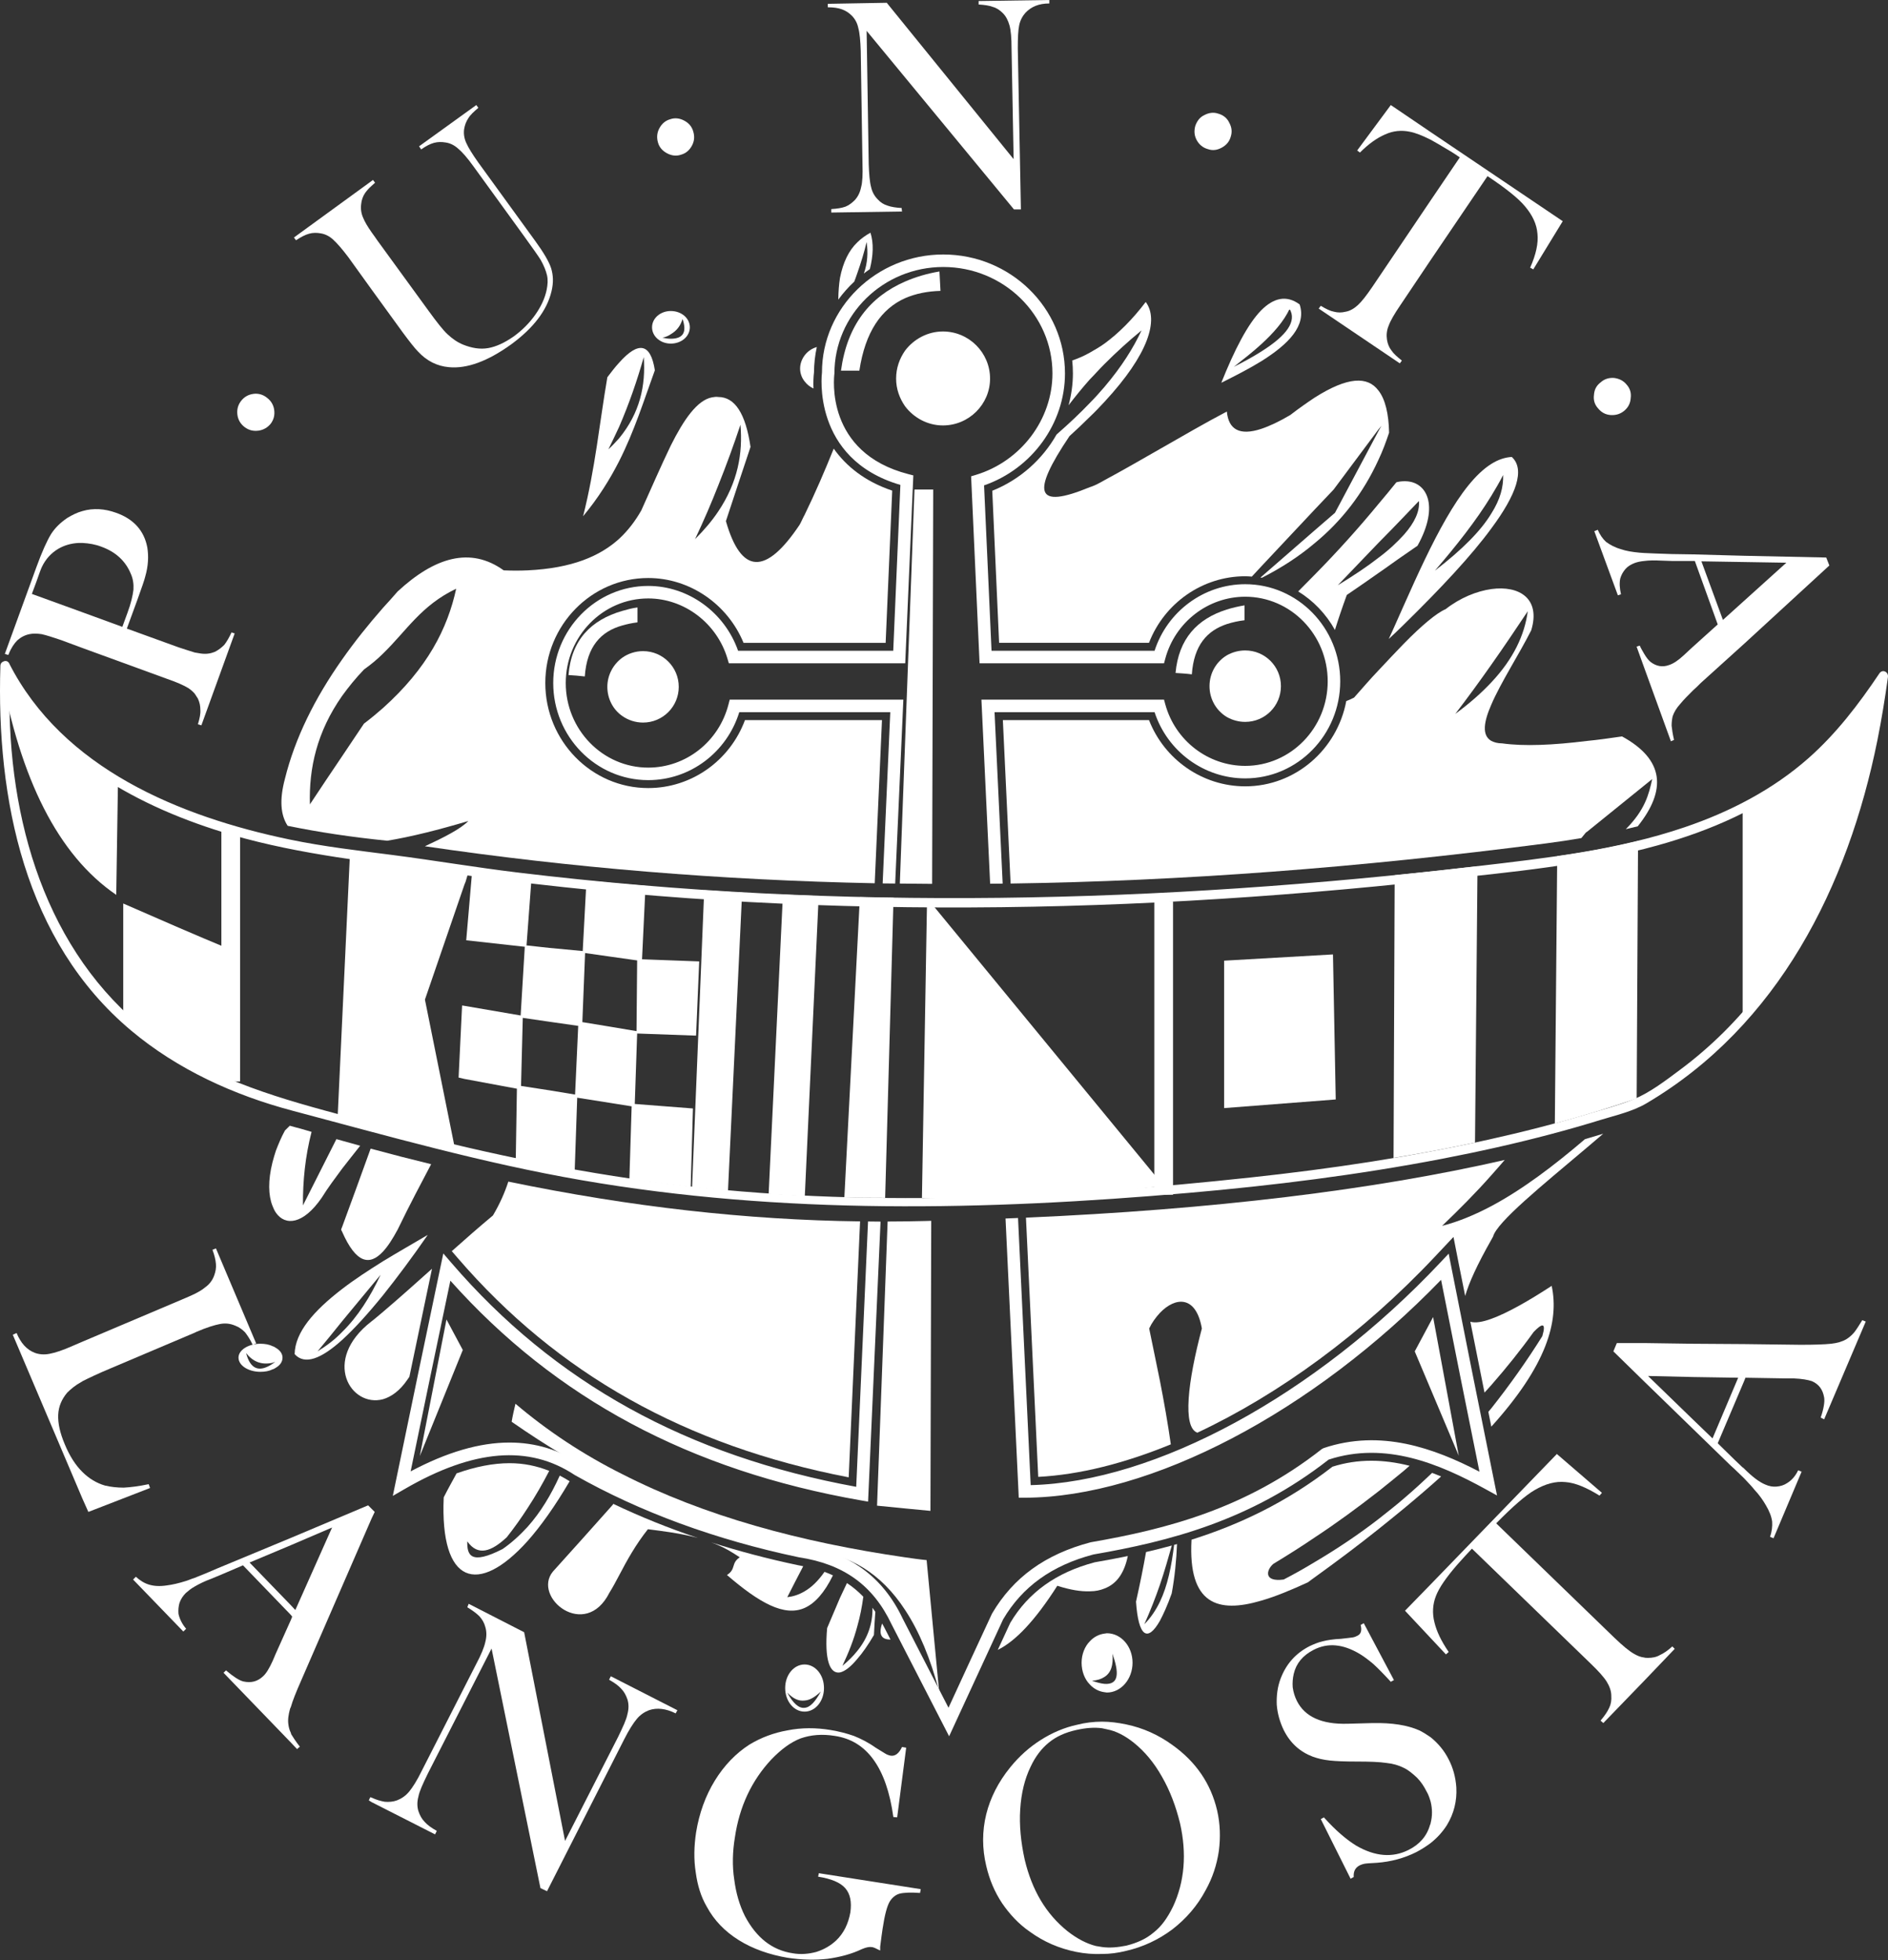 <svg width="315" height="327" viewBox="0 0 315 327" fill="none" xmlns="http://www.w3.org/2000/svg">
<rect x="0" y="0" width="315" height="327" fill="#333333" stroke="none"/>
<path d="M6.068 97.054C6.532 95.724 6.82 94.914 6.993 94.568C7.63 93.236 8.555 92.253 9.711 91.56C10.697 90.981 11.853 90.635 13.125 90.576H13.761C14.859 90.635 15.901 90.808 16.943 91.213C19.312 92.079 20.932 93.584 21.801 95.666C22.206 96.534 22.321 97.46 22.264 98.384C22.147 99.367 21.859 100.641 21.279 102.202L20.412 104.574L13.761 102.144L5.316 99.079L6.068 97.054ZM4.912 105.789C5.49 105.672 6.127 105.672 6.937 105.789C7.744 105.962 8.786 106.309 10.175 106.772L13.761 108.102L27.874 113.25C29.55 113.828 30.707 114.349 31.46 114.812C31.866 115.1 32.212 115.39 32.5 115.737C32.675 116.025 32.849 116.257 33.022 116.547C33.31 117.183 33.427 117.76 33.427 118.396C33.483 119.092 33.31 119.843 33.022 120.826L33.6 121L39.154 105.672L38.632 105.499C38.227 106.367 37.821 107.06 37.417 107.58C36.955 108.044 36.433 108.449 35.855 108.737C35.162 109.027 34.41 109.142 33.542 109.027C33.252 108.968 32.905 108.912 32.5 108.854C31.748 108.622 30.824 108.334 29.782 107.985L21.164 104.862L22.899 100.119C23.651 98.038 24.114 96.708 24.229 96.186C24.751 94.395 24.809 92.775 24.577 91.328C24.055 88.551 22.321 86.584 19.371 85.545C17.463 84.85 15.555 84.735 13.761 85.255C12.893 85.487 12.082 85.891 11.216 86.412C10.116 87.163 9.191 88.031 8.498 89.13C7.803 90.288 6.993 92.079 6.068 94.624L0.805 109.086L1.383 109.259L1.442 109.142C1.847 108.102 2.367 107.351 2.886 106.829C3.465 106.309 4.101 105.962 4.912 105.789Z" fill="white"/>
<path d="M40.83 71.261C41.525 71.781 42.277 71.954 43.144 71.839C43.953 71.725 44.649 71.32 45.168 70.683C45.688 69.987 45.862 69.236 45.746 68.37C45.632 67.559 45.227 66.864 44.532 66.344C43.895 65.825 43.087 65.593 42.277 65.707C41.408 65.825 40.715 66.23 40.193 66.922C39.674 67.618 39.501 68.37 39.615 69.236C39.732 70.046 40.137 70.741 40.83 71.261Z" fill="white"/>
<path d="M51.587 38.984C52.165 38.811 52.859 38.811 53.495 38.926C54.247 39.043 54.942 39.389 55.579 39.968C56.213 40.546 57.082 41.529 58.124 42.917L61.998 48.297L67.203 55.468C68.359 57.03 69.228 58.13 69.748 58.65C71.194 60.212 72.929 61.08 74.896 61.253C77.904 61.541 81.374 60.27 85.307 57.435C89.009 54.717 91.266 51.767 92.017 48.585C92.363 47.138 92.307 45.926 91.959 44.769C91.612 43.669 90.687 42.107 89.299 40.199L79.812 27.128C78.829 25.74 78.136 24.64 77.788 23.83C77.441 23.078 77.326 22.268 77.441 21.517C77.558 20.824 77.787 20.245 78.136 19.724C78.482 19.145 79.061 18.625 79.812 17.988L79.466 17.525L69.921 24.408L70.27 24.93C71.08 24.352 71.773 24.003 72.409 23.83C73.046 23.657 73.681 23.657 74.376 23.773C75.127 23.888 75.823 24.235 76.458 24.813C77.094 25.335 77.963 26.318 79.002 27.763L87.39 39.331C88.894 41.414 89.877 42.802 90.224 43.381C90.745 44.306 91.092 45.174 91.266 45.926C91.439 46.678 91.38 47.487 91.207 48.353C90.919 49.742 90.282 51.13 89.299 52.519C88.315 53.907 87.1 55.122 85.654 56.164C84.151 57.203 82.762 57.84 81.433 58.072C80.103 58.304 78.715 58.072 77.267 57.493C76.284 57.089 75.474 56.51 74.664 55.759C73.912 55.063 72.873 53.734 71.485 51.826L62.982 40.141C62.635 39.621 62.286 39.157 61.998 38.752C61.305 37.769 60.842 36.959 60.61 36.381C60.264 35.63 60.146 34.819 60.264 34.009C60.322 33.375 60.552 32.738 60.898 32.218C61.188 31.813 61.535 31.408 61.998 31.003C62.172 30.829 62.404 30.654 62.576 30.481L62.23 30.02L61.998 30.193L49.042 39.621L49.389 40.082C50.257 39.504 50.95 39.157 51.587 38.984Z" fill="white"/>
<path d="M142.106 2.603C142.626 3.124 143.031 3.818 143.204 4.685C143.435 5.495 143.553 6.825 143.609 8.503L143.899 27.359C143.955 29.094 143.899 30.424 143.667 31.234C143.494 32.102 143.147 32.795 142.626 33.374C142.164 33.837 141.642 34.242 141.064 34.474C140.427 34.703 139.676 34.82 138.693 34.879V35.457L150.492 35.282L150.435 34.703C149.509 34.647 148.699 34.53 148.064 34.298C147.486 34.125 146.905 33.779 146.444 33.259C145.924 32.737 145.517 32.044 145.344 31.234C145.114 30.424 144.997 29.094 144.939 27.359L144.592 5.148L169.174 34.935H170.331L169.811 8.04C169.811 6.363 169.868 5.033 170.043 4.223C170.216 3.355 170.621 2.662 171.083 2.14C172.066 1.1 173.34 0.578 175.074 0.578V0L163.275 0.173V0.752C164.258 0.81 165.068 0.927 165.647 1.157C166.283 1.33 166.803 1.678 167.322 2.199C167.845 2.718 168.191 3.414 168.423 4.223C168.655 5.033 168.77 6.363 168.77 8.098L169.116 26.549L147.947 0.463L138.114 0.637V1.215C139.097 1.215 139.849 1.33 140.486 1.562C141.123 1.793 141.642 2.14 142.106 2.603Z" fill="white"/>
<path d="M268.718 69.237C269.587 69.296 270.338 69.064 270.975 68.542C271.668 67.966 272.015 67.27 272.073 66.402C272.188 65.536 271.956 64.784 271.378 64.147C270.858 63.511 270.165 63.164 269.297 63.049C268.428 62.991 267.676 63.223 267.04 63.801C266.347 64.321 266 65.014 265.942 65.883C265.827 66.751 266.058 67.502 266.637 68.139C267.157 68.774 267.85 69.179 268.718 69.237Z" fill="white"/>
<path d="M233.896 60.153C233.086 59.516 232.508 58.996 232.161 58.476C231.756 57.954 231.524 57.376 231.41 56.683C231.293 55.932 231.351 55.121 231.698 54.311C231.988 53.502 232.625 52.401 233.608 50.956L238.697 43.378L248.182 29.383C251.305 31.464 253.388 33.142 254.428 34.414C255.702 35.917 256.395 37.422 256.512 38.984C256.685 40.545 256.28 42.454 255.297 44.652L255.816 44.94L260.733 36.9L238.697 22.036L232.046 17.524L226.434 25.103L226.898 25.449C228.343 24.003 229.731 23.019 231.063 22.441C232.449 21.804 233.837 21.69 235.226 21.978C236.153 22.153 237.309 22.614 238.697 23.309C239.276 23.656 239.969 24.003 240.606 24.408C241.704 25.044 242.687 25.623 243.555 26.26L238.697 33.431L228.98 47.833C227.996 49.278 227.186 50.32 226.55 50.898C225.915 51.476 225.219 51.881 224.526 51.998C223.832 52.171 223.197 52.171 222.56 51.998C221.923 51.881 221.228 51.535 220.362 51.015L220.015 51.476L233.549 60.616L233.896 60.153Z" fill="white"/>
<path d="M290.985 93.758L298.041 93.872L287.457 103.417L283.87 93.643L290.985 93.758ZM267.964 90.403C267.386 89.883 266.925 89.188 266.576 88.378L265.998 88.609L269.931 99.311L270.452 99.138C270.221 98.154 270.162 97.227 270.336 96.476C270.509 95.897 270.799 95.378 271.204 94.914C271.609 94.451 272.129 94.163 272.707 93.931C273.171 93.758 273.691 93.643 274.328 93.584C275.137 93.469 276.121 93.469 277.277 93.526L279.012 93.584H282.772L286.59 104.169L282.482 107.87L281.789 108.507L280.92 109.317C279.995 110.184 279.185 110.705 278.492 110.935C277.392 111.342 276.352 111.167 275.369 110.415C275.02 110.127 274.674 109.664 274.328 109.085C274.096 108.681 273.808 108.217 273.576 107.697L273.054 107.87L274.328 111.399L278.78 123.662L279.302 123.43C279.07 122.447 278.954 121.636 278.897 121.058C278.897 120.538 278.954 120.017 279.07 119.496C279.302 118.804 279.705 118.108 280.4 117.357C280.864 116.778 281.557 116.083 282.482 115.158C282.887 114.812 283.292 114.407 283.755 113.943L290.985 107.409L305.214 94.336L304.693 93.006L290.985 92.716L282.482 92.484L278.897 92.428C276.987 92.369 275.484 92.311 274.328 92.254C274.037 92.254 273.749 92.196 273.517 92.196C272.302 92.081 271.263 91.906 270.452 91.618C269.411 91.328 268.601 90.866 267.964 90.403Z" fill="white"/>
<path d="M241.707 293.518C240.956 292.015 239.913 290.8 238.698 289.816C238.12 289.411 237.483 289.006 236.79 288.66C234.824 287.791 232.279 287.386 229.039 287.445L224.818 287.559C220.538 287.676 217.703 286.403 216.373 283.743C216.026 283.048 215.795 282.297 215.68 281.486C215.621 280.735 215.68 279.983 215.853 279.232C216.258 277.497 217.357 276.165 219.15 275.24C220.365 274.604 221.636 274.374 222.851 274.489C224.125 274.604 225.454 275.067 226.899 275.935C227.653 276.397 228.405 276.975 229.156 277.612C229.849 278.249 230.832 279.232 232.047 280.561L232.569 280.273L227.536 270.787L227.016 271.075C227.248 272.002 227.072 272.58 226.496 272.868C226.265 272.986 226.033 273.1 225.686 273.158C225.338 273.215 224.703 273.274 223.72 273.391C222.446 273.447 221.405 273.62 220.711 273.795C219.96 273.969 219.265 274.257 218.513 274.604C216.142 275.819 214.58 277.612 213.655 280.042C213.135 281.43 212.96 282.875 213.018 284.38C213.135 285.883 213.54 287.271 214.175 288.601C215.275 290.8 216.893 292.244 219.033 293.054C219.843 293.344 220.77 293.576 221.868 293.691C222.91 293.806 224.413 293.864 226.321 293.864C228.519 293.864 230.139 293.923 231.296 294.096C232.452 294.213 233.377 294.501 234.187 294.906C234.939 295.252 235.634 295.831 236.386 296.526C237.079 297.219 237.601 298.029 238.005 298.839C238.352 299.418 238.525 299.996 238.698 300.574C238.989 301.789 238.989 302.945 238.698 304.102C238.698 304.219 238.642 304.334 238.584 304.449C238.064 306.3 236.849 307.689 234.997 308.614C232.338 309.943 229.444 309.714 226.321 307.921C224.703 306.937 222.851 305.375 220.884 303.177L220.365 303.465L225.338 313.415L225.859 313.125C225.801 312.2 226.091 311.563 226.899 311.158C227.131 311.044 227.362 310.985 227.594 310.927C227.826 310.87 228.519 310.812 229.734 310.754C232.047 310.58 234.246 310.002 236.327 308.96C237.195 308.499 238.005 307.977 238.698 307.457C239.799 306.588 240.724 305.549 241.419 304.449C242.575 302.541 243.095 300.459 242.98 298.203C242.864 296.526 242.459 294.964 241.707 293.518Z" fill="white"/>
<path d="M195.722 318.038C194.797 319.946 193.755 321.393 192.484 322.376C191.269 323.418 189.764 324.111 187.914 324.575C186.467 324.863 185.137 324.98 183.864 324.804C183.517 324.748 183.171 324.689 182.824 324.631C181.263 324.226 179.701 323.418 178.081 322.144C174.495 319.253 172.181 315.32 170.966 310.23C170.329 307.337 170.041 304.504 170.215 301.842C170.388 299.124 170.966 296.752 171.95 294.73C172.759 292.992 173.801 291.663 175.016 290.679C176.229 289.696 177.734 289.003 179.584 288.598C181.146 288.251 182.534 288.134 183.864 288.308C184.154 288.366 184.442 288.424 184.674 288.483C186.235 288.771 187.741 289.581 189.186 290.738C190.979 292.184 192.54 294.034 193.872 296.406C195.202 298.719 196.185 301.322 196.878 304.157C198.035 309.247 197.63 313.932 195.722 318.038ZM195.664 291.143C193.292 289.408 190.691 288.251 187.914 287.673C186.526 287.383 185.196 287.209 183.864 287.209C182.478 287.209 181.031 287.383 179.701 287.729C177.561 288.193 175.536 289.061 173.628 290.274C171.718 291.489 170.041 292.992 168.538 294.844C166.57 297.274 165.24 299.875 164.547 302.652C163.852 305.487 163.852 308.378 164.547 311.27C165.067 313.527 165.935 315.608 167.206 317.518C168.48 319.368 169.983 320.988 171.835 322.259C174.148 323.938 176.693 325.036 179.528 325.614C180.973 325.904 182.419 326.02 183.864 325.963C185.196 325.963 186.526 325.79 187.914 325.441C190.691 324.804 193.292 323.591 195.607 321.856C197.92 320.063 199.77 317.923 201.158 315.32C202.315 313.237 203.01 311.096 203.357 308.784C203.647 306.529 203.588 304.272 203.068 302.017C202.027 297.562 199.54 293.919 195.664 291.143Z" fill="white"/>
<path d="M276.93 276.106C276.352 276.452 275.657 276.569 274.964 276.569C274.732 276.569 274.5 276.569 274.327 276.511C273.749 276.452 273.171 276.221 272.592 275.874C271.782 275.412 270.741 274.544 269.411 273.273L249.63 254.127C252.406 251.292 254.546 249.442 256.05 248.574C257.843 247.534 259.521 247.07 261.198 247.243C262.818 247.359 264.726 248.168 266.866 249.5L267.271 249.037L259.751 242.559L238.699 264.306L234.417 268.703L238.699 273.272L241.244 275.99L241.705 275.586C240.434 273.734 239.682 272.114 239.334 270.67C238.928 269.108 239.046 267.603 239.565 266.273C240.087 264.884 241.3 263.149 243.094 261.068C243.962 260.085 244.772 259.216 245.582 258.348L265.363 277.494C266.693 278.765 267.618 279.807 268.081 280.558C268.544 281.31 268.833 282.12 268.833 282.872C268.891 283.625 268.774 284.318 268.486 284.897C268.196 285.533 267.734 286.227 267.039 287.036L267.502 287.442L274.327 280.385L279.417 275.064L279.012 274.659C278.26 275.354 277.567 275.818 276.93 276.106Z" fill="white"/>
<path d="M203.302 18.973C202.492 18.682 201.682 18.799 200.931 19.204C200.179 19.551 199.716 20.188 199.428 20.998C199.196 21.864 199.254 22.616 199.66 23.369C200.062 24.121 200.699 24.641 201.509 24.872C202.319 25.16 203.071 25.046 203.822 24.641C204.574 24.235 205.096 23.657 205.327 22.848C205.615 21.981 205.501 21.227 205.096 20.476C204.749 19.724 204.112 19.204 203.302 18.973Z" fill="white"/>
<path d="M285.723 239.956L282.483 236.832L274.965 229.544L282.483 229.718L290.002 229.835L285.723 239.956ZM310.71 220.231C310.132 221.158 309.668 221.91 309.322 222.315C308.917 222.778 308.512 223.125 308.048 223.413C307.356 223.818 306.545 224.05 305.504 224.167C304.405 224.281 302.727 224.34 300.414 224.34L290.986 224.223L282.483 224.167L274.328 224.05H269.758L269.18 225.438L274.328 230.469L282.483 238.394L288.731 244.467C289.598 245.219 290.293 245.97 290.986 246.607C291.681 247.359 292.26 247.937 292.664 248.459C293.531 249.383 294.168 250.308 294.631 251.119C295.209 252.102 295.556 252.97 295.671 253.837C295.729 254.646 295.614 255.515 295.324 256.382L295.902 256.613L300.587 245.509L300.009 245.277C299.547 246.261 298.911 246.953 298.159 247.417C297.637 247.764 297.059 247.937 296.422 247.995C295.787 248.054 295.151 247.937 294.514 247.649C293.531 247.244 292.374 246.375 290.986 244.987C290.871 244.872 290.813 244.814 290.698 244.757L289.424 243.542L286.591 240.766L290.986 230.413L291.217 229.835L298.042 229.95H299.316C300.646 230.008 301.629 230.181 302.322 230.413C303.48 230.933 304.115 231.802 304.347 233.131C304.462 233.824 304.289 234.981 303.769 236.486L304.347 236.774L311.289 220.463L310.71 220.231Z" fill="white"/>
<path d="M48.521 267.779L41.638 260.664L48.521 257.773L55.404 254.823L49.273 268.589L48.521 267.779ZM48.521 284.783C48.809 283.744 49.39 282.297 50.256 280.33L61.997 253.32L62.519 252.22L61.997 251.7L61.419 251.122L48.521 256.558L36.258 261.648C34.813 262.285 33.54 262.804 32.501 263.21C31.922 263.385 31.459 263.615 31.054 263.731C29.78 264.136 28.741 264.366 27.814 264.483C26.657 264.656 25.732 264.598 24.922 264.366C24.112 264.136 23.361 263.673 22.668 263.036L22.204 263.5L30.59 272.176L31.054 271.712C30.361 270.903 29.956 270.036 29.78 269.226C29.724 268.589 29.78 267.953 29.956 267.374C30.185 266.737 30.534 266.218 30.995 265.754C31.4 265.408 31.864 265.003 32.501 264.656C33.194 264.251 34.118 263.788 35.219 263.385L36.895 262.69L40.54 261.128L48.521 269.4L48.753 269.688L48.521 270.266L45.977 275.936L45.513 277.034C44.934 278.306 44.415 279.174 43.895 279.637C42.968 280.504 41.928 280.794 40.596 280.504C39.904 280.33 38.92 279.694 37.705 278.654L37.3 279.059L48.521 290.683L49.563 291.784L50.025 291.378C49.331 290.51 48.868 289.758 48.58 289.295C48.58 289.18 48.521 289.121 48.521 289.065C48.289 288.602 48.175 288.138 48.116 287.677C48.001 286.923 48.116 286.057 48.407 285.015C48.463 284.959 48.463 284.842 48.521 284.783Z" fill="white"/>
<path d="M24.807 247.592C23.186 247.939 21.742 248.112 20.642 248.171C19.544 248.171 18.502 248.055 17.519 247.824C16.13 247.419 14.859 246.667 13.759 245.567L13.702 245.511C12.602 244.41 11.619 242.907 10.809 240.941C9.999 239.033 9.652 237.413 9.711 236.024C9.769 234.636 10.289 233.421 11.214 232.323C11.792 231.745 12.544 231.108 13.585 230.529C13.644 230.529 13.702 230.471 13.759 230.415C14.8 229.893 16.362 229.141 18.444 228.273L32.5 222.317L32.731 222.2C34.467 221.448 35.796 221.043 36.721 220.87C37.648 220.697 38.456 220.811 39.266 221.16C39.903 221.392 40.422 221.795 40.886 222.258C41.291 222.78 41.755 223.473 42.159 224.342L42.738 224.11L36.028 208.26L35.449 208.492C35.796 209.417 35.969 210.171 36.028 210.864C36.086 211.5 35.97 212.137 35.738 212.774C35.45 213.582 34.93 214.277 34.176 214.797C33.771 215.144 33.193 215.492 32.5 215.838C31.922 216.127 31.226 216.417 30.416 216.763L13.759 223.82L12.139 224.515C10.463 225.267 9.191 225.671 8.264 225.845C7.398 226.018 6.529 225.959 5.778 225.671C4.448 225.15 3.465 224.052 2.769 222.373L2.133 222.663L13.759 250.022L14.742 252.221L25.038 248.229L24.807 247.592Z" fill="white"/>
<path d="M136.499 313.068C138.697 313.415 140.2 314.051 141.011 314.976C141.879 315.959 142.111 317.291 141.879 319.026C141.53 320.934 140.779 322.496 139.507 323.711C138.58 324.577 137.482 325.214 136.211 325.619C134.937 325.966 133.608 326.082 132.278 325.851C128.806 325.331 126.203 323.247 124.294 319.661C123.37 317.811 122.792 315.786 122.501 313.531C122.155 311.275 122.213 308.903 122.618 306.475C123.37 301.385 125.395 297.047 128.691 293.519C130.311 291.84 131.929 290.625 133.608 289.991C135.284 289.413 137.136 289.239 139.276 289.586C141.994 289.991 144.134 291.321 145.754 293.575C147.374 295.832 148.472 298.955 149.05 303.12L149.687 303.176L151.19 291.552L150.497 291.435C149.977 292.536 149.34 292.997 148.589 292.883C148.299 292.824 147.952 292.709 147.605 292.477L146.1 291.552C144.885 290.684 143.614 290.047 142.457 289.586C141.301 289.181 139.969 288.832 138.58 288.603C136.152 288.198 133.722 288.198 131.409 288.659C129.096 289.064 126.956 289.874 125.046 291.031C122.792 292.477 120.825 294.502 119.263 297.047C117.702 299.592 116.66 302.483 116.14 305.665C115.794 307.978 115.735 310.176 116.082 312.375C116.372 314.515 116.95 316.423 117.934 318.099C119.149 320.356 120.94 322.206 123.255 323.652C125.568 325.099 128.345 326.082 131.41 326.602C133.722 326.949 135.921 327.007 138.061 326.775C140.144 326.487 142.111 325.966 143.787 325.158C144.48 324.867 145.002 324.753 145.407 324.809C145.695 324.809 146.159 325.041 146.852 325.388V324.753C147.025 323.421 147.142 322.437 147.257 321.744C147.605 319.431 148.009 317.926 148.472 317.174C148.877 316.538 149.455 316.076 150.092 315.903C150.785 315.727 151.942 315.671 153.503 315.786L153.62 315.151L136.614 312.49L136.499 313.068Z" fill="white"/>
<path d="M101.621 280.215C102.546 280.737 103.183 281.198 103.647 281.718C104.108 282.181 104.457 282.818 104.688 283.511C104.918 284.263 104.918 285.073 104.688 285.941C104.513 286.866 103.935 288.081 103.125 289.759L94.275 307.11L87.451 272.29L78.196 267.549L77.966 268.128C78.833 268.647 79.528 269.167 79.989 269.63C80.452 270.15 80.799 270.728 80.973 271.424C81.204 272.175 81.204 273.044 80.973 273.91C80.799 274.778 80.279 276.05 79.411 277.67L70.388 295.369C69.578 297.046 68.826 298.202 68.248 298.897C67.67 299.59 66.977 300.054 66.223 300.344C65.589 300.574 64.893 300.632 64.2 300.574C63.563 300.459 62.87 300.286 62.002 299.881C61.944 299.881 61.885 299.822 61.77 299.822L61.538 300.344L62.002 300.633L72.586 306.012L72.876 305.434C71.949 304.912 71.313 304.45 70.852 303.929C70.388 303.467 70.041 302.831 69.81 302.136C69.578 301.384 69.578 300.574 69.81 299.708C69.983 298.783 70.561 297.568 71.371 295.889L82.014 275.01L90.169 314.977L91.269 315.496L104.108 290.221C104.918 288.601 105.669 287.445 106.25 286.751C106.826 286.056 107.521 285.595 108.273 285.305C109.602 284.843 111.108 285.017 112.728 285.827L113.016 285.305L101.912 279.636L101.621 280.215V280.215Z" fill="white"/>
<path d="M114.172 20.13C113.421 19.725 112.611 19.61 111.801 19.898C110.991 20.13 110.413 20.65 110.008 21.404C109.602 22.155 109.546 22.965 109.778 23.773C110.008 24.583 110.529 25.161 111.281 25.566C112.032 25.971 112.843 26.088 113.653 25.798C114.462 25.566 115.041 25.047 115.446 24.295C115.849 23.544 115.908 22.79 115.676 21.982C115.446 21.113 114.924 20.535 114.172 20.13Z" fill="white"/>
<path d="M210.417 57.437C212.5 55.529 214.177 53.62 215.16 51.538C216.375 53.563 214.755 55.934 210.417 58.653C209.146 59.463 207.584 60.329 205.847 61.198C207.467 59.924 209.029 58.709 210.417 57.437ZM216.837 50.786C214.64 49.166 212.5 49.686 210.417 51.77C208.16 54.083 205.964 58.362 203.766 63.857C206.194 62.642 208.45 61.486 210.417 60.273C215.043 57.379 217.995 54.314 216.837 50.786Z" fill="white"/>
<path d="M248.822 82.71C249.516 81.553 250.211 80.397 250.789 79.24C250.848 81.207 250.325 83.288 248.822 85.659C247.146 88.436 244.138 91.559 239.395 95.202C242.981 91.04 246.278 86.874 248.822 82.71ZM231.701 106.597C232.57 105.787 233.436 104.979 234.246 104.169C240.436 98.096 245.526 92.658 248.822 88.146C252.987 82.537 254.491 78.313 252.234 76.231C251.079 76.29 249.921 76.695 248.822 77.388C243.559 80.685 238.875 90.518 234.246 100.929C233.38 102.839 232.57 104.747 231.701 106.597Z" fill="white"/>
<path d="M103.3 71.201C104.976 67.326 106.308 63.452 107.406 59.575C107.752 64.318 106.769 68.888 103.3 73.109C102.721 73.746 102.143 74.383 101.506 74.961C102.143 73.687 102.721 72.416 103.3 71.201ZM109.257 61.773C108.562 57.262 106.537 56.856 103.3 60.502C102.663 61.195 102.028 62.005 101.333 62.93C100.003 70.681 99.308 78.143 97.284 86.124C99.83 83.059 101.738 79.992 103.3 76.928C105.844 71.896 107.406 66.863 109.257 61.773Z" fill="white"/>
<path d="M184.273 280.906C183.695 280.848 183.001 280.674 182.192 280.386C183.058 280.328 183.753 280.096 184.273 279.75C185.371 279.054 185.776 277.783 185.603 275.875C186.703 278.998 186.759 281.079 184.273 280.906ZM184.678 272.461C184.563 272.461 184.388 272.52 184.273 272.52C183.348 272.635 182.48 273.098 181.843 273.791C180.977 274.66 180.457 275.99 180.457 277.378C180.457 278.823 180.977 280.154 181.843 281.021C182.48 281.716 183.348 282.178 184.273 282.294C184.388 282.294 184.563 282.351 184.678 282.351C187.049 282.351 188.958 280.096 188.958 277.378C188.958 274.66 187.049 272.461 184.678 272.461Z" fill="white"/>
<path d="M134.239 284.899C133.314 285.014 132.331 284.204 131.348 282.355C132.331 283.396 133.256 283.802 134.239 283.684C135.164 283.628 136.032 283.048 136.957 282.181C136.032 283.858 135.164 284.841 134.239 284.899ZM134.239 277.67C132.446 277.67 131.001 279.405 131.001 281.603C131.001 283.802 132.446 285.536 134.239 285.536C136.032 285.536 137.477 283.802 137.477 281.603C137.477 279.405 136.032 277.67 134.239 277.67Z" fill="white"/>
<path d="M111.912 55.759C112.896 55.181 113.532 54.37 113.879 53.214C114.63 55.412 113.994 56.51 111.912 56.51C111.507 56.51 111.044 56.454 110.524 56.337C111.044 56.222 111.507 56.049 111.912 55.759ZM111.912 57.321C113.705 57.321 115.094 56.106 115.094 54.602C115.094 53.099 113.705 51.884 111.912 51.884C110.178 51.884 108.789 53.099 108.789 54.602C108.789 56.106 110.178 57.321 111.912 57.321Z" fill="white"/>
<path d="M57.084 222.199C55.869 223.473 54.481 224.512 52.978 225.439C54.366 223.761 55.754 222.084 57.084 220.406C59.224 217.802 61.364 215.258 63.504 212.657C61.769 216.358 59.687 219.654 57.084 222.199ZM71.37 206.005C68.825 207.508 66.28 208.955 63.908 210.4C61.422 211.961 59.109 213.466 57.084 215.028C52.341 218.671 49.217 222.258 49.159 225.901C50.838 227.753 53.556 226.711 57.084 223.529C59.109 221.679 61.422 219.135 63.908 216.068C66.222 213.176 68.767 209.763 71.37 206.005Z" fill="white"/>
<path d="M45.46 227.52C43.203 229.023 41.758 228.388 41.063 225.727C42.164 227.115 43.552 227.751 45.46 227.347C45.633 227.288 45.748 227.232 45.921 227.173C45.748 227.288 45.633 227.405 45.46 227.52ZM46.038 224.86C45.865 224.743 45.691 224.628 45.46 224.57C44.882 224.28 44.186 224.165 43.435 224.165C41.468 224.165 39.792 225.207 39.792 226.478C39.792 227.81 41.468 228.85 43.435 228.85C44.186 228.85 44.882 228.735 45.46 228.445C45.691 228.388 45.865 228.272 46.038 228.157C46.731 227.751 47.136 227.173 47.136 226.478C47.136 225.843 46.731 225.263 46.038 224.86Z" fill="white"/>
<path d="M135.722 64.812C135.681 63.837 135.712 62.927 135.808 62.138C135.82 60.682 135.981 59.263 136.28 57.892C135.441 58.132 134.737 58.631 134.244 59.288C133.781 59.923 133.491 60.674 133.491 61.484C133.491 62.294 133.781 63.046 134.244 63.624C134.622 64.13 135.13 64.536 135.722 64.812Z" fill="white"/>
<path d="M142.527 46.98C142.7 46.513 142.883 46.044 143.032 45.58C143.669 43.786 144.188 42.052 144.593 40.373C144.837 42.125 144.756 43.877 144.126 45.628C144.453 45.375 144.785 45.129 145.128 44.897C145.696 42.634 145.787 40.582 145.23 38.812C144.42 39.275 143.669 39.795 143.032 40.432C141.643 41.762 140.66 43.728 140.14 46.39C139.973 47.471 139.879 48.667 139.865 49.981C140.656 48.9 141.545 47.895 142.527 46.98Z" fill="white"/>
<path d="M67.956 230.181C68.075 230.001 68.186 229.851 68.303 229.675C69.536 223.748 70.779 217.813 72.075 211.655C69.369 214.076 66.662 216.502 63.908 218.844C63.271 219.364 62.634 219.942 61.941 220.465C53.612 226.943 58.528 234.865 63.908 233.42C65.296 233.016 66.741 231.974 67.956 230.181Z" fill="white"/>
<path d="M234.246 86.182C235.057 85.314 235.923 84.447 236.733 83.579C236.906 85.257 236.04 87.165 234.246 89.191C233.148 90.403 231.76 91.735 229.966 93.065C228.115 94.512 225.86 96.015 223.198 97.635C225.455 95.263 227.71 92.951 229.966 90.579C231.411 89.132 232.799 87.688 234.246 86.182ZM219.324 95.9C218.43 96.821 217.522 97.741 216.595 98.662C219.142 100.23 221.263 102.445 222.725 105.092C223.259 103.36 223.912 101.424 224.704 99.253C226.497 98.04 228.232 96.825 229.966 95.61C231.411 94.627 232.799 93.585 234.246 92.602C234.998 92.082 235.75 91.562 236.503 91.042C240.261 84.274 238.006 80.167 234.246 80.282C233.842 80.282 233.378 80.341 232.975 80.456C231.99 81.671 231.006 82.885 229.966 84.1C226.727 88.034 223.198 91.967 219.324 95.9Z" fill="white"/>
<path d="M93.39 246.164C91.93 249.402 90.181 252.293 88.026 254.706C86.755 256.095 85.367 257.366 83.861 258.408C78.542 261.126 77.906 259.45 77.964 257.134C79.755 259.681 82.011 258.813 84.557 256.442C85.83 254.821 86.987 253.203 88.026 251.583C89.392 249.504 90.567 247.435 91.636 245.374C89.532 244.539 87.358 244.091 85.016 244.091C82.29 244.091 79.331 244.673 76.179 245.788C75.54 246.961 74.809 248.257 74.031 249.79C73.394 264.308 79.755 266.274 88.026 257.078C90.233 254.588 92.609 251.253 95.039 247.103C94.494 246.75 93.943 246.452 93.39 246.164Z" fill="white"/>
<path d="M179.007 62.293C179.007 64.113 178.748 65.892 178.284 67.606C179.418 66.132 180.592 64.683 181.844 63.276C182.654 62.466 183.405 61.597 184.274 60.731C186.182 58.821 188.263 56.913 190.462 55.119C189.076 58.069 187.165 61.136 184.274 64.547C183.523 65.416 182.712 66.341 181.844 67.209C180.255 68.877 178.397 70.637 176.28 72.489C173.917 76.651 170.163 80.028 165.552 81.871C165.756 86.284 165.953 90.695 166.149 95.113C166.328 99.148 166.506 103.188 166.694 107.238H191.7C194.259 100.616 200.623 96.132 207.756 96.132C208.13 96.132 208.493 96.165 208.86 96.19L210.418 94.51L219.324 85.023L222.506 81.668L229.966 71.662L230.487 71.025L229.966 71.95L222.737 85.543L219.324 88.493L210.418 96.244L210.301 96.346C210.384 96.359 210.468 96.371 210.551 96.386C210.564 96.38 210.576 96.359 210.591 96.359C213.773 94.739 216.72 92.831 219.324 90.632C223.835 86.931 227.422 82.305 229.966 76.752C230.66 75.305 231.24 73.743 231.76 72.182C231.702 69.059 231.123 66.572 229.966 65.126C228.173 62.754 224.877 62.812 219.324 66.341C218.109 67.151 216.779 68.075 215.276 69.232C213.424 70.332 211.806 71.084 210.418 71.547C206.89 72.704 204.98 71.72 204.691 68.654C201.046 70.562 197.289 72.76 193.528 74.902C190.403 76.693 187.282 78.487 184.274 80.107C183.869 80.338 183.464 80.568 183 80.8C182.596 80.973 182.249 81.148 181.844 81.263C172.763 85.023 172.011 82.305 178.432 72.76C179.646 71.662 180.804 70.562 181.844 69.522C182.712 68.712 183.523 67.844 184.274 67.034C191.677 59.053 193.355 53.326 191.157 50.376C188.959 53.27 186.646 55.583 184.274 57.318C183.464 57.896 182.654 58.359 181.844 58.821C180.861 59.382 179.878 59.802 178.896 60.136C178.969 60.846 179.007 61.564 179.007 62.293Z" fill="white"/>
<path d="M238.937 245.708C237.419 247.157 235.868 248.583 234.248 249.963C232.86 251.176 231.415 252.276 229.968 253.433C226.672 255.978 223.144 258.349 219.326 260.604C217.708 261.587 215.973 262.57 214.177 263.497C210.766 263.959 211.286 261.877 212.442 260.892C214.814 259.447 217.127 258 219.326 256.497C223.027 254.067 226.555 251.466 229.968 248.804C231.415 247.648 232.86 246.491 234.248 245.335C234.565 245.069 234.868 244.79 235.184 244.522C232.952 243.959 230.847 243.683 228.801 243.683C226.557 243.683 224.428 244.009 222.307 244.679C214.539 250.715 206.616 254.391 198.803 256.852C198.799 256.869 198.795 256.886 198.793 256.903C198.215 267.66 203.188 269.165 210.42 267.024C212.848 266.331 215.451 265.232 218.227 263.959C218.632 263.671 218.979 263.381 219.326 263.149C223.259 260.316 226.786 257.654 229.968 255.109C231.471 253.894 232.86 252.796 234.248 251.64C236.488 249.779 238.548 248.007 240.442 246.302C239.935 246.093 239.43 245.89 238.937 245.708Z" fill="white"/>
<path d="M195.892 257.718C195.463 261.294 194.788 264.58 193.527 267.198C192.832 268.645 191.965 269.916 190.924 270.958C191.907 268.76 192.776 266.561 193.527 264.365C194.264 262.198 194.894 260.008 195.508 257.827C194.068 258.223 192.636 258.585 191.208 258.914C190.773 261.394 190.222 264.14 189.535 267.198C189.941 273.04 191.446 274.025 193.527 270.38C194.105 269.282 194.799 267.777 195.494 265.81C195.995 263.088 196.264 260.34 196.377 257.583C196.216 257.628 196.053 257.674 195.892 257.718Z" fill="white"/>
<path d="M102.322 250.874C102.297 250.918 102.285 250.957 102.258 251.003C98.962 254.702 95.607 258.462 92.252 262.166C88.723 266.445 97.631 273.733 101.68 265.694C102.258 264.769 102.779 263.786 103.3 262.8C104.629 260.257 106.076 257.654 108.099 255.107C109.487 255.283 110.761 255.456 111.917 255.629C113.517 255.884 114.988 256.172 116.418 256.56C111.489 254.903 106.79 253.005 102.322 250.874Z" fill="white"/>
<path d="M248.822 220.005C247.344 220.546 246.146 220.738 245.317 220.492C246.102 224.437 246.889 228.379 247.68 232.316C248.058 231.892 248.451 231.483 248.822 231.053C251.309 228.218 253.68 225.268 255.878 222.203C257.266 220.757 258.018 220.527 257.325 222.899C254.722 227.061 251.887 231.053 248.822 234.928C248.661 235.13 248.486 235.324 248.321 235.525C248.488 236.35 248.651 237.176 248.816 237.998L248.822 237.992C258.018 227.813 260.158 220.469 258.887 214.51C255.068 216.999 251.54 219.022 248.822 220.005Z" fill="white"/>
<path d="M182.649 260.624C176.253 262.313 171.576 265.634 168.553 270.73C167.86 272.223 167.165 273.736 166.472 275.235C169.418 273.793 172.708 270.342 176.405 264.538C178.545 265.231 180.338 265.521 181.841 265.463C182.766 265.463 183.576 265.289 184.272 264.999C186.447 264.181 187.618 262.231 188.167 259.58C186.313 259.962 184.472 260.309 182.649 260.624Z" fill="white"/>
<path d="M137.566 262.217C136.458 263.799 135.351 264.826 134.243 265.463C133.26 266.043 132.335 266.331 131.351 266.446C132.253 264.64 133.153 262.937 134.011 261.282C133.695 261.223 133.403 261.144 133.078 261.094C128.084 260.042 123.282 258.77 118.66 257.302C119.053 257.453 119.445 257.593 119.84 257.77C121.055 258.292 122.212 258.985 123.427 259.795C121.921 260.779 122.848 261.762 121.287 262.745C126.666 267.371 130.829 269.743 134.243 268.24C135.961 267.471 137.535 265.732 138.969 262.808C138.512 262.599 138.052 262.392 137.566 262.217Z" fill="white"/>
<path d="M147.582 271.582C147.457 271.316 147.309 271.087 147.177 270.833C146.515 272.782 147.152 273.517 148.574 273.513L147.582 271.582Z" fill="white"/>
<path d="M145.568 268.209C145.614 270.789 144.827 273.207 143.033 275.414C142.341 276.282 141.53 277.09 140.547 277.9C141.589 275.702 142.455 273.505 143.033 271.307C143.501 269.675 143.819 268.021 144.039 266.372C143.209 265.508 142.301 264.748 141.307 264.09C140.921 264.9 140.532 265.714 140.142 266.564C139.449 268.184 138.754 269.804 138.002 271.597C137.539 276.802 138.407 279.288 140.142 279C140.952 278.825 141.935 278.073 143.033 276.744C143.902 275.76 144.827 274.43 145.81 272.754C145.873 271.378 145.954 270.109 146.044 268.89C145.889 268.656 145.728 268.43 145.568 268.209Z" fill="white"/>
<path d="M108.155 130.143C115.132 130.143 121.265 125.521 123.344 118.807H148.537L147.265 147.372C147.958 147.387 148.657 147.383 149.353 147.393L150.718 116.719H121.748L121.545 117.502C119.952 123.715 114.447 128.055 108.155 128.055C100.564 128.055 94.391 121.725 94.391 113.945C94.391 106.164 100.564 99.834 108.155 99.834C114.186 99.834 119.624 103.976 121.382 109.903L121.603 110.65H151.03L152.382 79.308L151.564 79.097C137.635 75.509 139.138 62.966 139.217 62.294C139.217 52.505 147.363 44.54 157.376 44.54C167.422 44.54 175.595 52.505 175.595 62.294C175.595 69.993 170.334 76.953 162.801 79.225L162.023 79.46L162.06 80.273C162.298 85.269 162.518 90.264 162.739 95.266C162.952 100.053 163.165 104.849 163.391 109.657L163.436 110.65H194.211L194.418 109.878C196.062 103.794 201.547 99.546 207.755 99.546C215.346 99.546 221.519 105.874 221.519 113.656C221.519 121.437 215.346 127.765 207.755 127.765C201.553 127.765 196.066 123.539 194.418 117.487L194.209 116.719H163.743L163.796 117.811C164.259 127.682 164.731 137.554 165.198 147.425C165.893 147.418 166.589 147.414 167.288 147.405C166.835 137.873 166.38 128.339 165.933 118.807H192.634C194.772 125.35 200.881 129.853 207.755 129.853C216.496 129.853 223.607 122.588 223.607 113.656C223.607 104.723 216.496 97.458 207.755 97.458C200.872 97.458 194.764 101.984 192.632 108.562H165.43C165.219 104.091 165.021 99.629 164.827 95.175C164.616 90.435 164.405 85.702 164.184 80.972C172.171 78.204 177.683 70.638 177.683 62.294C177.683 51.354 168.572 42.453 157.376 42.453C146.211 42.453 137.13 51.354 137.14 62.154C137.119 62.298 135.349 76.544 150.223 80.895L149.031 108.562H123.145C120.902 102.156 114.846 97.746 108.155 97.746C99.414 97.746 92.303 105.013 92.303 113.945C92.303 122.878 99.414 130.143 108.155 130.143Z" fill="white"/>
<path d="M242.093 211.126L241.703 209.133L240.311 210.611C219.44 232.771 192.745 247.247 171.963 247.751C171.265 232.897 170.557 218.043 169.852 203.187C169.161 203.217 168.463 203.244 167.766 203.271C168.488 218.467 169.213 233.661 169.927 248.857L169.973 249.853L170.971 249.851C191.977 249.799 219.062 235.586 240.434 213.504C242.538 224.204 244.686 234.859 246.837 245.51C239.225 241.552 230.348 238.385 220.841 241.571L220.53 241.74C207.816 251.732 194.532 255.105 181.981 257.283C174.43 259.268 169.059 263.134 165.509 269.189C163.09 274.389 160.67 279.636 158.251 284.888L150.626 270.051C147.282 262.984 141.708 258.953 133.648 257.734C119.992 254.853 107.639 250.318 96.99 244.293C93.332 241.865 89.356 240.648 85.007 240.648C80.019 240.648 74.545 242.25 68.512 245.458C70.746 234.661 72.861 224.494 75.141 213.644C92.692 233.312 115.13 245.31 143.664 250.3L144.833 250.502L146.913 203.791C146.217 203.791 145.52 203.774 144.825 203.768L142.854 248.033C114.616 242.874 92.525 230.655 75.341 210.705L73.963 209.104L73.529 211.171C70.925 223.55 68.554 234.945 66.009 247.266L65.537 249.548L67.554 248.381C78.995 241.761 88.249 240.993 95.9 246.072C106.796 252.241 119.351 256.853 133.274 259.788C140.76 260.919 145.673 264.464 148.756 270.976L158.355 289.65L159.89 286.32C162.395 280.886 164.898 275.452 167.357 270.157C170.564 264.69 175.52 261.141 182.424 259.322C195.111 257.124 208.643 253.686 221.676 243.494C231.167 240.389 240.206 244.225 247.797 248.393L249.768 249.475L249.11 246.224C246.753 234.544 244.398 222.863 242.093 211.126Z" fill="white"/>
<path d="M151.014 49.741C152.749 48.99 154.715 48.585 156.914 48.526C156.855 47.428 156.799 46.386 156.741 45.288C154.657 45.635 152.749 46.213 151.014 46.965C145.173 49.509 141.354 54.194 140.312 61.831H143.379C144.363 55.351 147.022 51.535 151.014 49.741Z" fill="white"/>
<path d="M204.69 104.109C205.615 103.819 206.599 103.588 207.64 103.473V100.986C206.599 101.16 205.615 101.391 204.69 101.679C199.715 103.241 196.651 106.596 196.131 112.264C197.056 112.322 197.981 112.381 198.849 112.496C199.196 107.638 201.394 105.208 204.69 104.109Z" fill="white"/>
<path d="M155.238 252.046L155.369 203.66C155.05 203.669 154.741 203.681 154.422 203.688C152.315 203.746 150.202 203.767 148.094 203.775L146.33 251.178L151.016 251.641L155.238 252.046Z" fill="white"/>
<path d="M151.014 123.66L150.131 147.398C151.924 147.421 153.72 147.44 155.519 147.448L155.699 81.668H152.575L151.014 123.66Z" fill="white"/>
<path d="M201.799 114.466C201.799 116.665 202.956 118.573 204.69 119.614C205.617 120.134 206.657 120.425 207.757 120.425C211.054 120.425 213.714 117.765 213.714 114.466C213.714 111.17 211.054 108.508 207.757 108.508C206.657 108.508 205.617 108.798 204.69 109.321C202.956 110.36 201.799 112.268 201.799 114.466Z" fill="white"/>
<path d="M151.014 58.479C150.089 59.809 149.511 61.37 149.511 63.164C149.511 64.899 150.089 66.46 151.014 67.79C152.461 69.7 154.774 70.972 157.319 70.972C161.657 70.972 165.185 67.444 165.185 63.164C165.185 58.826 161.657 55.298 157.319 55.298C154.774 55.298 152.461 56.569 151.014 58.479Z" fill="white"/>
<path d="M236.04 225.441L243.386 242.85L239.105 219.714L236.04 225.441Z" fill="white"/>
<path d="M151.014 259.797C133.488 257.252 117.525 252.914 103.816 245.916C97.338 242.676 91.382 238.743 86.001 234.175C85.77 235.156 85.54 236.139 85.365 237.181C91.091 241.173 97.223 244.874 103.816 248.112C113.07 252.624 123.25 256.325 134.935 258.699C141.644 259.16 147.022 262.457 151.014 268.588C153.385 272.175 155.235 276.686 156.682 282.122C155.989 274.834 155.293 267.546 154.6 260.26C153.385 260.143 152.229 259.97 151.014 259.797Z" fill="white"/>
<path d="M70.041 242.907L77.213 225.208L74.493 220.119L70.041 242.907Z" fill="white"/>
<path d="M103.816 104.344C104.626 104.113 105.436 103.939 106.361 103.822V101.336C105.436 101.453 104.626 101.685 103.816 101.914C98.612 103.419 95.313 106.774 94.852 112.615C95.718 112.672 96.643 112.731 97.57 112.847C97.916 107.814 100.288 105.328 103.816 104.344Z" fill="white"/>
<path d="M101.331 114.581C101.331 116.606 102.314 118.399 103.817 119.439C104.801 120.134 106.016 120.539 107.289 120.539C110.585 120.539 113.245 117.877 113.245 114.581C113.245 111.284 110.585 108.623 107.289 108.623C106.016 108.623 104.801 109.027 103.817 109.723C102.314 110.821 101.331 112.614 101.331 114.581Z" fill="white"/>
<path d="M84.812 197.117C84.216 198.952 83.377 200.858 82.242 202.768C79.929 204.691 77.651 206.696 75.378 208.718L76.344 209.84C93.018 229.2 114.386 241.192 141.598 246.451L143.498 203.754C124.575 203.518 105.154 201.328 84.812 197.117Z" fill="white"/>
<path d="M61.839 191.616C60.263 195.969 58.695 200.322 57.083 204.674C57.025 204.792 56.966 204.965 56.91 205.138C56.966 205.253 57.025 205.37 57.083 205.484C59.396 210.749 61.653 211.211 63.908 208.781C64.718 207.915 65.528 206.641 66.338 205.138C68.499 200.674 70.16 197.6 71.933 194.213C68.595 193.399 65.232 192.537 61.839 191.616Z" fill="white"/>
<path d="M57.084 116.084C58.126 114.639 59.341 113.134 60.727 111.69C61.942 110.821 62.983 109.953 63.908 109.028C67.841 105.211 70.271 100.988 76.112 98.212C74.666 104.863 71.311 111.458 63.908 118.109C62.925 118.975 61.883 119.844 60.727 120.713C59.514 122.504 58.298 124.356 57.084 126.149C55.29 128.808 53.497 131.47 51.706 134.188C51.53 128.174 52.86 122.099 57.084 116.084ZM119.839 80.976C121.227 77.506 122.442 74.151 123.54 70.853C123.945 75.596 123.135 80.397 119.839 85.314C118.799 86.876 117.526 88.379 115.964 89.942C117.411 86.876 118.682 83.926 119.839 80.976ZM64.61 140.251C68.614 139.591 73.159 138.441 78.138 136.963C76.86 138.276 74.127 139.673 70.89 141.174C95.167 144.754 120.302 146.833 145.941 147.347L147.152 120.128H124.294C121.782 126.888 115.388 131.466 108.156 131.466C98.687 131.466 90.981 123.606 90.981 113.944C90.981 104.282 98.687 96.425 108.156 96.425C115.093 96.425 121.398 100.79 124.056 107.239H147.764L148.859 81.85C144.227 80.287 141.133 77.709 139.102 74.842C137.622 78.523 136.029 82.224 134.242 85.892C133.951 86.412 133.72 86.99 133.431 87.51C127.764 96.013 123.657 95.84 121.112 86.934C122.501 82.769 123.83 78.663 125.219 74.554C124.409 69.003 122.616 66.226 119.839 66.226C119.493 66.168 119.146 66.227 118.799 66.285C116.311 66.746 114.056 70.043 111.916 74.325C110.296 77.679 108.617 81.554 107 85.141C106.017 86.876 104.801 88.494 103.298 89.884C100.117 92.776 95.432 94.8 88.027 95.147C86.755 95.206 85.426 95.206 84.037 95.147C78.484 91.155 72.526 92.948 66.338 98.675C65.528 99.6 64.718 100.525 63.908 101.393C61.422 104.226 59.109 107.12 57.084 110.011C52.514 116.489 49.217 123.141 47.541 129.909C46.604 133.403 46.808 135.98 47.998 137.764C53.15 138.825 58.687 139.656 64.61 140.251Z" fill="white"/>
<path d="M60.095 191.134C58.773 190.771 57.454 190.41 56.126 190.03L50.546 201.088C50.516 197.009 50.922 192.913 51.984 188.819C51.412 188.648 50.844 188.489 50.27 188.316C49.608 188.164 48.999 187.961 48.349 187.794C48.08 188.061 47.828 188.324 47.54 188.596C46.903 189.752 46.44 190.909 46.034 191.951C45.803 192.644 45.629 193.28 45.456 193.917C44.704 196.923 44.763 199.41 45.456 201.145C45.629 201.61 45.803 201.957 46.034 202.303C47.596 204.558 50.604 204.27 53.669 199.817C54.711 198.138 55.926 196.521 57.082 194.957C58.078 193.663 59.093 192.408 60.095 191.134Z" fill="white"/>
<path d="M264.439 190.037C259.232 194.484 254.026 198.43 248.819 201.204C246.101 202.649 243.324 203.805 240.606 204.5C243.439 201.78 246.215 199.004 248.819 196.054C249.577 195.219 250.308 194.357 251.049 193.507C229.03 198.55 202.299 201.77 171.175 203.131C171.859 217.546 172.544 231.962 173.221 246.375C180.112 246.02 187.631 244.112 195.345 240.949C194.84 237.409 194.214 233.87 193.525 230.354C192.944 227.404 192.31 224.513 191.732 221.619C192.193 220.636 192.83 219.77 193.525 219.016C196.068 216.356 199.54 216.01 200.523 221.619C198.166 230.5 197.266 238.123 199.772 239.003C213.368 232.626 227.322 222.469 239.345 209.701L242.504 206.346L243.391 210.87C243.74 212.651 244.105 214.419 244.456 216.198C245.07 214.033 246.449 210.985 248.819 206.814C248.934 206.64 248.992 206.467 249.107 206.294C249.744 203.864 257.322 197.732 264.784 191.428C265.689 190.662 266.595 189.895 267.487 189.131C266.487 189.438 265.464 189.739 264.439 190.037Z" fill="white"/>
<path d="M248.822 110.878C250.904 107.929 252.929 104.92 254.895 101.97C254.376 105.905 252.524 109.895 248.822 113.828C247.202 115.563 245.177 117.357 242.806 119.091C244.889 116.373 246.914 113.596 248.822 110.878ZM258.002 140.69C260.029 140.425 261.969 140.131 263.837 139.811C264.079 139.519 264.313 139.224 264.555 138.932C264.611 138.874 264.67 138.816 264.787 138.757C268.43 135.807 272.016 132.916 275.659 129.966C275.1 132.528 274.452 135.116 271.254 138.325C271.929 138.17 272.597 138.009 273.248 137.845C278.079 131.793 277.684 126.709 270.628 122.851C268.603 123.141 266.636 123.429 264.787 123.603C259.175 124.298 254.317 124.529 250.615 124.008C249.864 124.008 249.286 123.835 248.822 123.603C247.202 122.678 247.549 120.421 248.822 117.529C250.384 113.887 253.39 109.26 255.474 105.152C257.094 99.83 253.449 97.634 248.822 98.269C246.392 98.615 243.616 99.715 241.188 101.624C239.683 102.26 237.196 104.344 234.246 107.35C232.916 108.739 231.47 110.242 229.967 111.862C228.637 113.25 227.305 114.811 225.917 116.373C225.453 116.62 225.025 116.801 224.616 116.953C223.098 125.041 216.121 131.177 207.756 131.177C200.633 131.177 194.27 126.716 191.704 120.129H167.32C167.748 129.219 168.182 138.306 168.612 147.394C197.147 146.978 226.495 144.784 258.002 140.69Z" fill="white"/>
<path fill-rule="evenodd" clip-rule="evenodd" d="M19.686 130.179L19.394 149.281C9.624 142.621 3.381 129.844 0.146 112.036V110.701C4.196 118.508 10.668 125.043 19.686 130.179Z" fill="white"/>
<path fill-rule="evenodd" clip-rule="evenodd" d="M38.495 158.427L38.14 180.41C31.501 177.717 25.614 174.167 20.562 169.721V150.723C26.512 153.333 32.358 155.879 38.495 158.427Z" fill="white"/>
<path fill-rule="evenodd" clip-rule="evenodd" d="M123.818 148.907L121.459 198.656C119.454 198.468 117.45 198.28 115.467 198.051L117.492 148.51C119.6 148.657 121.709 148.782 123.818 148.907Z" fill="white"/>
<path fill-rule="evenodd" clip-rule="evenodd" d="M136.594 149.468L134.277 199.53C132.252 199.447 130.248 199.322 128.244 199.175L130.624 149.28V149.218C132.607 149.322 134.611 149.406 136.594 149.468Z" fill="white"/>
<path fill-rule="evenodd" clip-rule="evenodd" d="M149.08 149.764L147.681 199.826C145.406 199.826 143.13 199.805 140.875 199.763L143.464 149.68V149.659C145.343 149.722 147.222 149.743 149.08 149.764Z" fill="white"/>
<path fill-rule="evenodd" clip-rule="evenodd" d="M194.153 197.844C166.322 201.003 154.007 199.811 153.819 199.831L154.676 149.828L194.153 197.844Z" fill="white"/>
<path d="M78.413 144.628L77.683 147.091L77.495 147.551L70.898 166.757L75.804 191.12C69.29 189.597 62.798 187.885 56.347 186.047L58.414 141.893C60.418 142.165 62.505 142.415 64.614 142.624C69.207 143.355 73.821 144.022 78.413 144.628Z" fill="white"/>
<path d="M101.732 171.263L97.16 170.512L97.619 158.988L101.732 159.572L106.304 160.219L106.199 172.015L101.732 171.263ZM95.948 182.599L91.669 181.889L86.93 181.159L87.222 169.802L91.669 170.449L96.471 171.138L95.948 182.599ZM116.136 172.766L116.659 160.386L107.118 160.031L107.702 147.777C104.425 147.526 101.126 147.213 97.849 146.9L97.222 158.654L91.669 158.131L87.849 157.714L88.725 145.919C85.427 145.543 82.128 145.125 78.83 144.687L77.786 156.858L87.556 157.944L86.867 169.405L77.494 167.797L77.097 167.735L76.513 179.76L77.494 179.989L86.241 181.618L86.053 193.372C89.331 194.04 92.609 194.666 95.886 195.229L96.304 183.121L101.732 183.977L105.385 184.561L105.009 196.691C108.412 197.192 111.815 197.63 115.239 198.027L115.614 184.917L105.907 184.165L106.304 172.411L116.136 172.766Z" fill="white"/>
<path d="M273.297 140.284L273.067 183.248C268.767 184.73 264.216 186.129 259.414 187.424L259.811 142.831C264.78 142.142 269.247 141.286 273.297 140.284Z" fill="white"/>
<path d="M314.238 111.976C311.064 135.462 303.736 154.982 290.751 169.219V134.021C302.589 127.988 308.789 120.097 314.238 111.976Z" fill="white"/>
<path d="M222.858 183.414L204.236 184.855V160.261L222.399 159.218L222.858 183.414Z" fill="white"/>
<path fill-rule="evenodd" clip-rule="evenodd" d="M246.512 144.503L246.095 190.599C241.752 191.538 237.202 192.394 232.504 193.166L232.692 146.006C237.306 145.547 241.899 145.046 246.512 144.503Z" fill="white"/>
<path d="M0.171 111.454C7.787 126.391 23.135 134.761 38.699 139.281C50.183 142.615 62.078 143.782 73.874 145.471C87.418 147.41 101.034 148.859 114.681 149.832C142.573 151.821 170.587 151.836 198.499 150.258C212.257 149.481 225.991 148.318 239.691 146.828C252.022 145.486 264.572 144.362 276.559 141.028C285.398 138.571 293.947 134.845 301.12 129.041C306.638 124.575 310.978 118.995 314.912 113.133C314.436 112.931 313.958 112.73 313.482 112.53C310.066 137.414 301.185 162.949 280.296 178.471C277.92 180.237 275.315 182.259 272.559 183.383C270.15 184.366 267.557 185.047 265.067 185.794C259.543 187.448 253.952 188.871 248.321 190.12C235.267 193.015 222.017 194.988 208.727 196.422C176.646 199.879 143.729 201.549 111.642 197.5C95.116 195.414 78.775 191.959 62.717 187.56C51.521 184.496 39.953 181.878 29.934 175.777C10.67 164.045 2.634 142.865 1.67 121.116C1.52 117.766 1.526 114.413 1.63 111.06C1.661 110.052 0.096 110.052 0.065 111.06C-0.627 133.273 4.077 157.009 21.903 171.94C29.659 178.437 39.018 182.69 48.749 185.276C64.774 189.535 80.609 194.038 96.978 196.871C130.529 202.679 164.489 201.942 198.303 199.001C212.457 197.769 226.585 196.003 240.543 193.322C246.68 192.142 252.785 190.784 258.827 189.18C261.572 188.452 264.305 187.673 267.021 186.836C269.549 186.057 272.373 185.426 274.666 184.078C296.684 171.111 308.329 147.846 313.231 123.494C313.935 119.997 314.507 116.477 314.991 112.945C315.108 112.093 314.085 111.559 313.561 112.342C310.123 117.467 306.379 122.375 301.734 126.477C295.757 131.757 288.59 135.448 281.073 138.001C269.837 141.819 258.02 143.151 246.29 144.517C233.106 146.053 219.889 147.293 206.645 148.187C180.138 149.974 153.525 150.366 126.986 149.018C113.433 148.329 99.905 147.187 86.433 145.561C79.446 144.719 72.508 143.54 65.531 142.636C59.746 141.888 53.989 141.233 48.271 140.039C29.972 136.218 10.471 128.216 1.524 110.663C1.064 109.765 -0.286 110.557 0.171 111.454Z" fill="white"/>
<path d="M38.495 138.405V180.411" stroke="white" stroke-width="3.12" stroke-miterlimit="10"/>
<path d="M194.153 150.355V199.305" stroke="white" stroke-width="3.12" stroke-miterlimit="10"/>
</svg>
